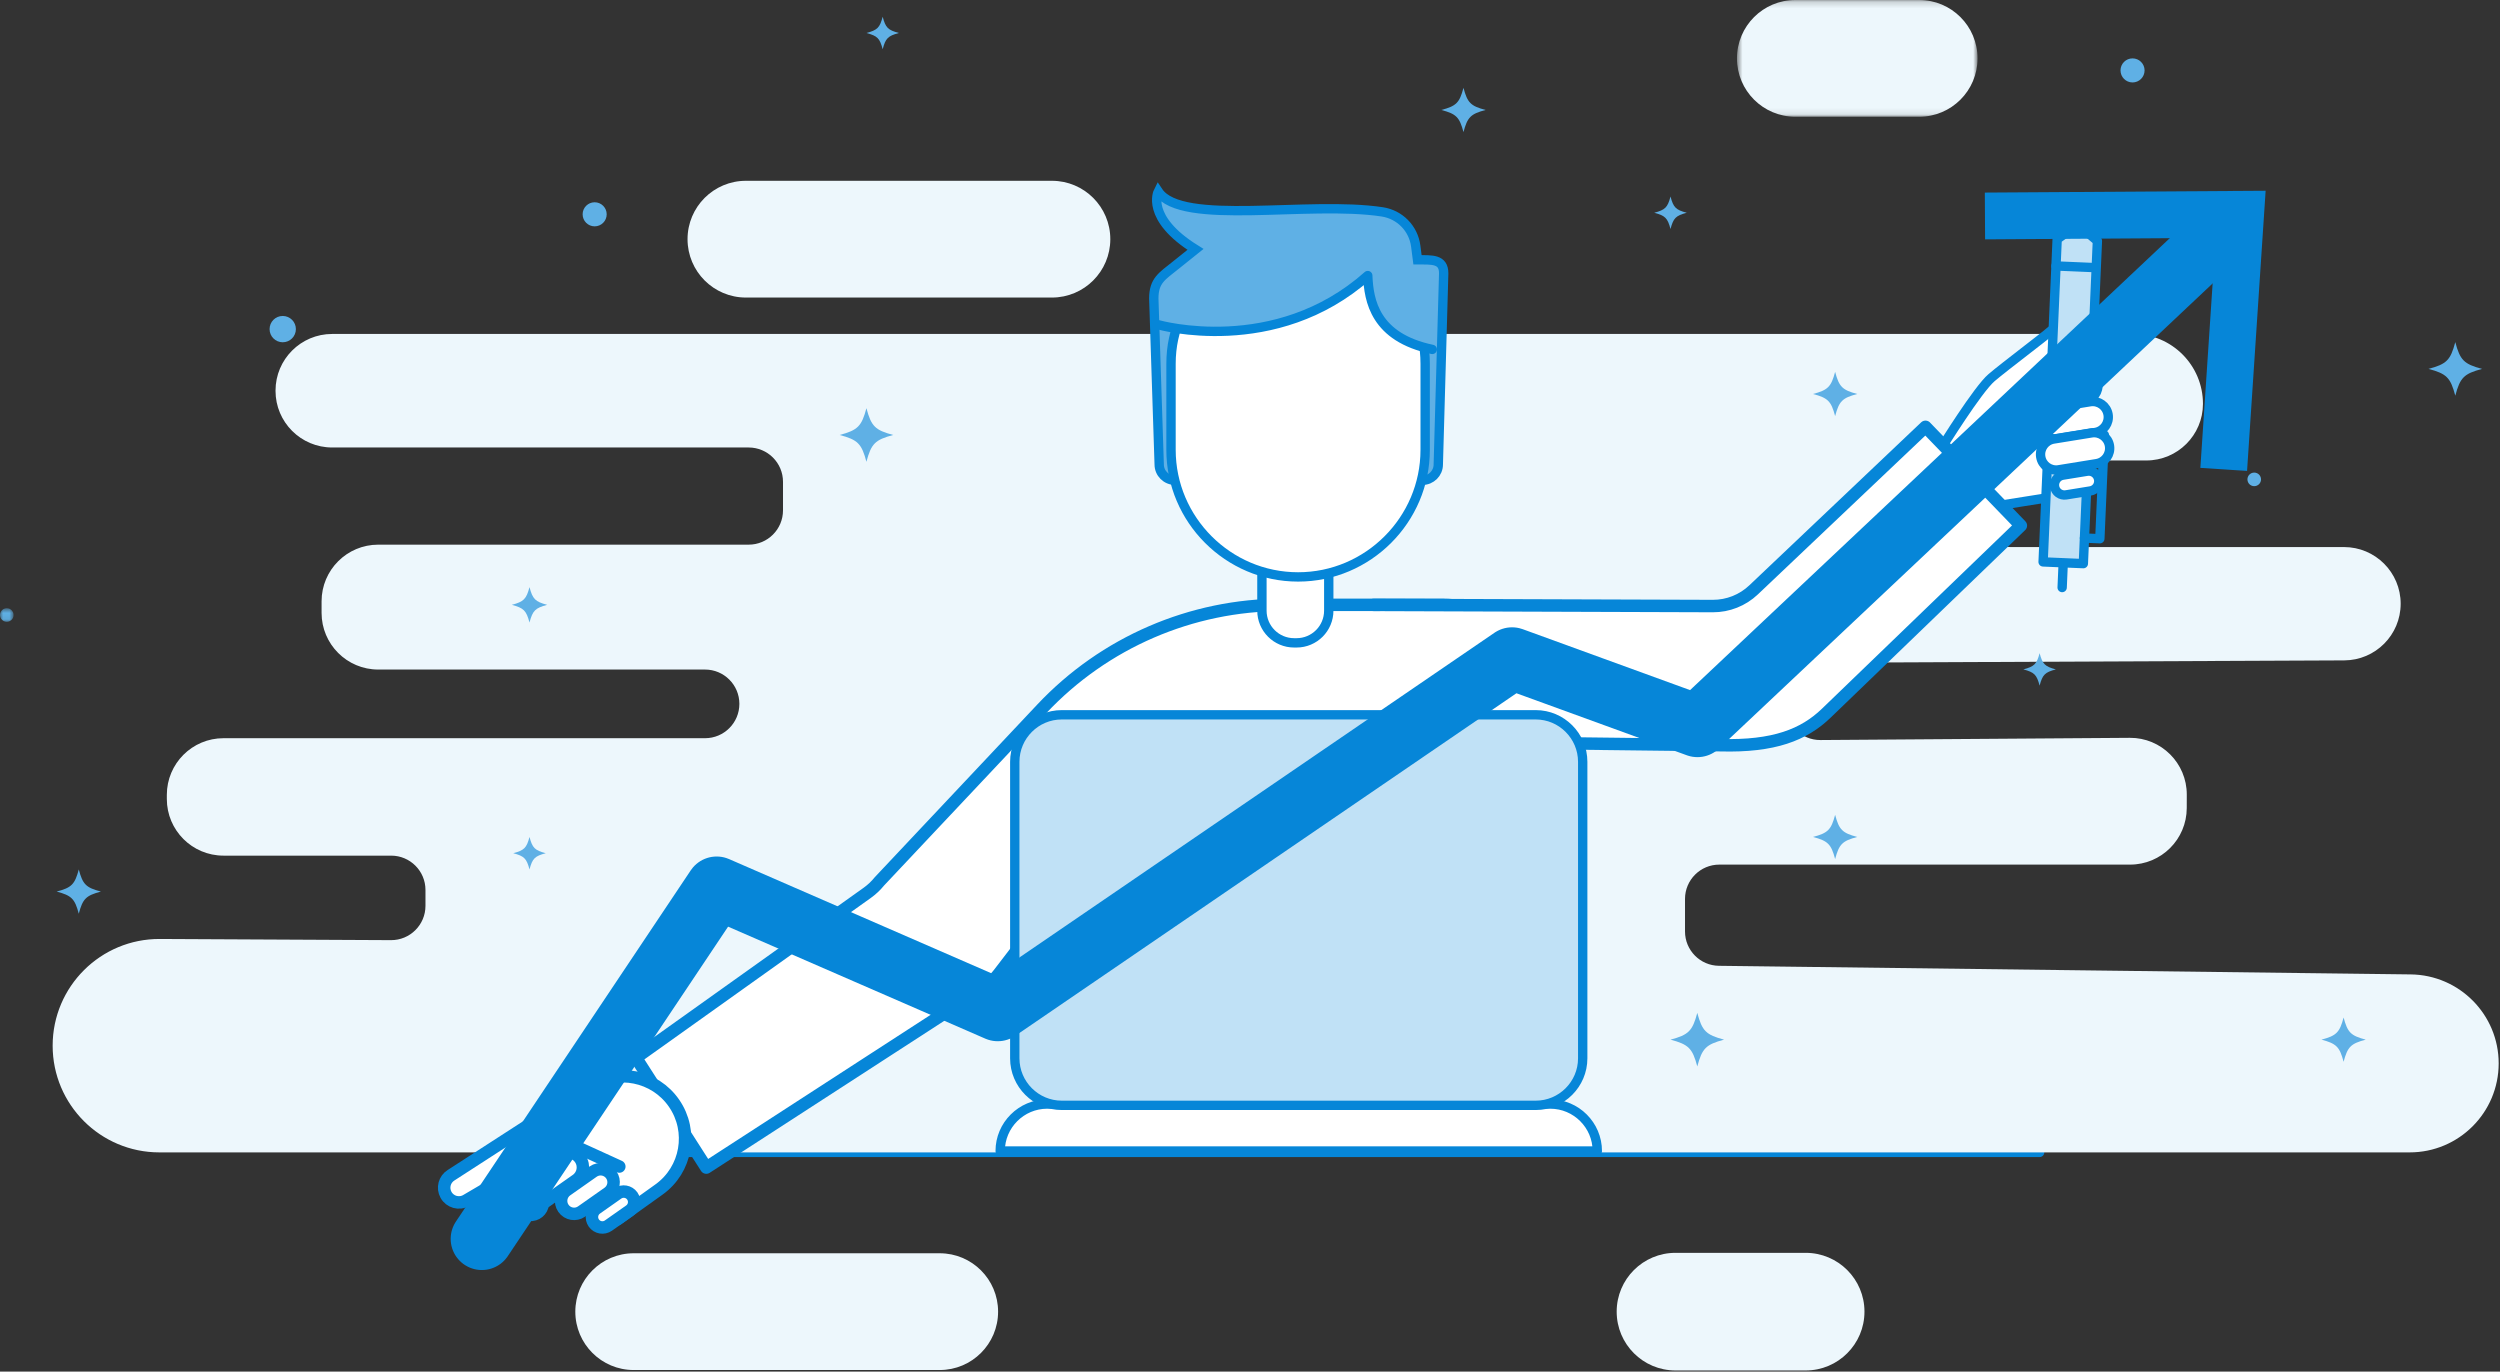 <?xml version="1.0" encoding="UTF-8"?>
<svg width="401px" height="220px" viewBox="0 0 401 220" version="1.1" xmlns="http://www.w3.org/2000/svg" xmlns:xlink="http://www.w3.org/1999/xlink">
    <rect x="0" y="0" width="401" height="220" fill="#333333" stroke="none"/>
    <!-- Generator: sketchtool 42 (36781) - http://www.bohemiancoding.com/sketch -->
    <title>F4830EF8-E0FD-443E-8238-786BD21E36DE</title>
    <desc>Created with sketchtool.</desc>
    <defs>
        <polygon id="path-1" points="0.609 0.177 39.198 0.177 39.198 18.905 0.609 18.905 0.609 0.177"></polygon>
        <polygon id="path-3" points="0 2.913 0 0.735 2.178 0.735 2.178 2.913 1.12540186e-16 2.913"></polygon>
    </defs>
    <g id="Page-1" stroke="none" stroke-width="1" fill="none" fill-rule="evenodd">
        <g id="partner-copy-2" transform="translate(-760, -4320)">
            <g id="Page-1" transform="translate(760, 4319)">
                <path d="M99.111,185.843 L327.153,185.843" id="Stroke-1" stroke="#0686D8" stroke-width="1.5" stroke-linecap="round" stroke-linejoin="round"></path>
                <g id="Group-141" transform="translate(0, 0.823)">
                    <g id="Group-4" transform="translate(278, 0)">
                        <mask id="mask-2" fill="white">
                            <use xlink:href="#path-1"></use>
                        </mask>
                        <g id="Clip-3"></g>
                        <path d="M29.835,18.905 L9.974,18.905 C4.802,18.905 0.609,14.713 0.609,9.541 C0.609,4.369 4.802,0.177 9.974,0.177 L29.835,0.177 C35.006,0.177 39.198,4.369 39.198,9.541 C39.198,14.713 35.006,18.905 29.835,18.905" id="Fill-2" fill="#EDF7FC" mask="url(#mask-2)"></path>
                    </g>
                    <path d="M150.73,219.929 L101.645,219.929 C96.473,219.929 92.281,215.737 92.281,210.566 C92.281,205.394 96.473,201.201 101.645,201.201 L150.73,201.201 C155.902,201.201 160.094,205.394 160.094,210.566 C160.094,215.737 155.902,219.929 150.73,219.929" id="Fill-5" fill="#EDF7FC"></path>
                    <path d="M168.73,47.905 L119.645,47.905 C114.473,47.905 110.281,43.713 110.281,38.541 L110.281,38.541 C110.281,33.369 114.473,29.177 119.645,29.177 L168.73,29.177 C173.902,29.177 178.094,33.369 178.094,38.541 L178.094,38.541 C178.094,43.713 173.902,47.905 168.73,47.905" id="Fill-7" fill="#EDF7FC"></path>
                    <path d="M289.627,220 L268.75,220 C263.539,220 259.315,215.776 259.315,210.566 C259.315,205.355 263.539,201.132 268.75,201.132 L289.627,201.132 C294.837,201.132 299.061,205.355 299.061,210.566 C299.061,215.776 294.837,220 289.627,220" id="Fill-9" fill="#EDF7FC"></path>
                    <g id="Group-13" transform="translate(8, 53)" fill="#EDF7FC">
                        <path d="M45.283,0.744 L334.153,0.744 C340.345,0.744 345.363,5.768 345.355,11.961 C345.348,16.976 341.281,21.037 336.267,21.037 L314.464,21.037 C311.423,21.037 308.957,23.503 308.957,26.544 L308.957,29.419 C308.957,32.46 311.423,34.926 314.464,34.926 L367.979,34.926 C372.998,34.926 377.067,38.995 377.067,44.015 C377.067,49.018 373.023,53.08 368.019,53.103 L283.941,53.481 C280.91,53.494 278.46,55.956 278.46,58.988 L278.46,60.374 C278.46,63.431 280.949,65.903 284.006,65.88 L333.606,65.524 C338.662,65.488 342.774,69.583 342.76,74.639 L342.754,76.797 C342.739,81.806 338.675,85.86 333.666,85.86 L267.781,85.86 C264.74,85.86 262.275,88.325 262.275,91.366 L262.275,96.586 C262.275,99.6 264.699,102.054 267.713,102.092 L378.691,103.473 C386.505,103.571 392.787,109.932 392.787,117.745 C392.787,125.629 386.396,132.02 378.513,132.02 L17.56,132.02 C8.107,132.02 0.445,124.357 0.445,114.904 C0.445,105.417 8.161,97.741 17.647,97.788 L54.712,97.977 C57.763,97.993 60.246,95.523 60.246,92.47 L60.246,89.927 C60.246,86.886 57.78,84.421 54.739,84.421 L27.847,84.421 C22.828,84.421 18.76,80.352 18.76,75.332 L18.76,74.674 C18.76,69.655 22.828,65.585 27.847,65.585 L105.089,65.585 C108.13,65.585 110.596,63.12 110.596,60.079 C110.596,57.037 108.13,54.573 105.089,54.573 L52.67,54.573 C47.65,54.573 43.581,50.503 43.581,45.484 L43.581,43.629 C43.581,38.61 47.65,34.54 52.67,34.54 L112.087,34.54 C115.129,34.54 117.594,32.076 117.594,29.035 L117.594,24.462 C117.594,21.421 115.129,18.955 112.087,18.955 L45.283,18.955 C40.263,18.955 36.194,14.887 36.194,9.867 L36.194,9.832 C36.194,4.813 40.263,0.744 45.283,0.744" id="Fill-11"></path>
                    </g>
                    <path d="M97.313,34.552 C97.313,35.618 96.449,36.483 95.382,36.483 C94.317,36.483 93.453,35.618 93.453,34.552 C93.453,33.486 94.317,32.621 95.382,32.621 C96.449,32.621 97.313,33.486 97.313,34.552" id="Fill-14" fill="#5FB0E5"></path>
                    <path d="M144.188,5.469 C142.427,5.936 142.048,6.314 141.582,8.075 C141.115,6.314 140.736,5.936 138.975,5.469 C140.736,5.002 141.115,4.623 141.582,2.863 C142.048,4.623 142.427,5.002 144.188,5.469" id="Fill-16" fill="#5FB0E5"></path>
                    <path d="M143.273,69.947 C140.37,70.717 139.746,71.341 138.975,74.244 C138.206,71.341 137.581,70.717 134.678,69.947 C137.581,69.176 138.206,68.552 138.975,65.649 C139.746,68.552 140.37,69.176 143.273,69.947" id="Fill-18" fill="#5FB0E5"></path>
                    <g id="Group-22" transform="translate(0, 97)">
                        <mask id="mask-4" fill="white">
                            <use xlink:href="#path-3"></use>
                        </mask>
                        <g id="Clip-21"></g>
                        <path d="M2.178,1.824 C2.178,2.426 1.691,2.913 1.089,2.913 C0.488,2.913 -0,2.426 -0,1.824 C-0,1.223 0.488,0.735 1.089,0.735 C1.691,0.735 2.178,1.223 2.178,1.824" id="Fill-20" fill="#5FB0E5" mask="url(#mask-4)"></path>
                    </g>
                    <path d="M47.46,52.967 C47.46,54.133 46.516,55.077 45.35,55.077 C44.185,55.077 43.24,54.133 43.24,52.967 C43.24,51.802 44.185,50.857 45.35,50.857 C46.516,50.857 47.46,51.802 47.46,52.967" id="Fill-23" fill="#5FB0E5"></path>
                    <path d="M87.77,97.193 C85.852,97.702 85.44,98.114 84.931,100.032 C84.422,98.114 84.01,97.702 82.093,97.193 C84.01,96.684 84.422,96.272 84.931,94.355 C85.44,96.272 85.852,96.684 87.77,97.193" id="Fill-25" fill="#5FB0E5"></path>
                    <path d="M297.904,63.372 C295.507,64.008 294.991,64.523 294.355,66.921 C293.719,64.523 293.204,64.008 290.806,63.372 C293.204,62.736 293.719,62.22 294.355,59.823 C294.991,62.22 295.507,62.736 297.904,63.372" id="Fill-27" fill="#5FB0E5"></path>
                    <path d="M329.76,107.548 C327.999,108.015 327.62,108.394 327.154,110.154 C326.687,108.394 326.308,108.015 324.547,107.548 C326.308,107.081 326.687,106.702 327.154,104.942 C327.62,106.702 327.999,107.081 329.76,107.548" id="Fill-29" fill="#5FB0E5"></path>
                    <path d="M276.543,166.937 C273.64,167.707 273.016,168.331 272.245,171.234 C271.475,168.331 270.851,167.707 267.948,166.937 C270.851,166.166 271.475,165.541 272.245,162.639 C273.016,165.541 273.64,166.166 276.543,166.937" id="Fill-31" fill="#5FB0E5"></path>
                    <path d="M16.186,143.186 C13.789,143.823 13.273,144.338 12.636,146.735 C12,144.338 11.485,143.823 9.088,143.186 C11.485,142.55 12,142.035 12.636,139.637 C13.273,142.035 13.789,142.55 16.186,143.186" id="Fill-33" fill="#5FB0E5"></path>
                    <path d="M87.538,137.032 C85.777,137.499 85.399,137.878 84.932,139.637 C84.465,137.878 84.086,137.499 82.326,137.032 C84.086,136.564 84.465,136.186 84.932,134.426 C85.399,136.186 85.777,136.564 87.538,137.032" id="Fill-35" fill="#5FB0E5"></path>
                    <path d="M398.126,59.348 C395.223,60.118 394.599,60.742 393.828,63.645 C393.059,60.742 392.434,60.118 389.531,59.348 C392.434,58.577 393.059,57.953 393.828,55.05 C394.599,57.953 395.223,58.577 398.126,59.348" id="Fill-37" fill="#5FB0E5"></path>
                    <path d="M362.667,77.07 C362.667,77.672 362.18,78.159 361.578,78.159 C360.977,78.159 360.489,77.672 360.489,77.07 C360.489,76.468 360.977,75.981 361.578,75.981 C362.18,75.981 362.667,76.468 362.667,77.07" id="Fill-39" fill="#5FB0E5"></path>
                    <path d="M379.462,166.936 C377.065,167.573 376.55,168.088 375.913,170.485 C375.277,168.088 374.762,167.573 372.364,166.936 C374.762,166.3 375.277,165.785 375.913,163.387 C376.55,165.785 377.065,166.3 379.462,166.936" id="Fill-41" fill="#5FB0E5"></path>
                    <path d="M238.29,17.816 C235.893,18.452 235.378,18.968 234.741,21.365 C234.105,18.968 233.59,18.452 231.192,17.816 C233.59,17.18 234.105,16.665 234.741,14.267 C235.378,16.665 235.893,17.18 238.29,17.816" id="Fill-43" fill="#5FB0E5"></path>
                    <path d="M343.991,11.471 C343.991,12.537 343.127,13.402 342.06,13.402 C340.995,13.402 340.131,12.537 340.131,11.471 C340.131,10.405 340.995,9.541 342.06,9.541 C343.127,9.541 343.991,10.405 343.991,11.471" id="Fill-45" fill="#5FB0E5"></path>
                    <path d="M270.554,34.304 C268.794,34.771 268.415,35.15 267.949,36.91 C267.481,35.15 267.103,34.771 265.342,34.304 C267.103,33.837 267.481,33.458 267.949,31.698 C268.415,33.458 268.794,33.837 270.554,34.304" id="Fill-47" fill="#5FB0E5"></path>
                    <path d="M297.904,134.425 C295.507,135.061 294.991,135.576 294.355,137.974 C293.719,135.576 293.204,135.061 290.806,134.425 C293.204,133.789 293.719,133.274 294.355,130.876 C294.991,133.274 295.507,133.789 297.904,134.425" id="Fill-49" fill="#5FB0E5"></path>
                    <g id="Group-54" transform="translate(102, 97)">
                        <path d="M74.211,38.507 L74.865,87.334 L141.515,87.334 L139.515,14.13 C143.515,6.465 137.242,0.194 129.577,0.194 L103.703,0.194 C89.089,0.194 75.123,6.228 65.107,16.869 L39.065,44.541 C38.496,45.245 37.834,45.868 37.097,46.395 L0.005,72.841 L11.29,90.457 L55.72,61.67 C56.678,61.05 57.524,60.27 58.218,59.362 L76.218,35.891" id="Fill-51" fill="#FFFFFF"></path>
                        <path d="M74.211,38.507 L74.865,87.334 L141.515,87.334 L139.515,14.13 C143.515,6.465 137.242,0.194 129.577,0.194 L103.703,0.194 C89.089,0.194 75.123,6.228 65.107,16.869 L39.065,44.541 C38.496,45.245 37.834,45.868 37.097,46.395 L0.005,72.841 L11.29,90.457 L55.72,61.67 C56.678,61.05 57.524,60.27 58.218,59.362 L76.218,35.891" id="Stroke-53" stroke="#0686D8" stroke-width="2" stroke-linecap="round" stroke-linejoin="round"></path>
                    </g>
                    <path d="M108.12,177.14 C105.046,172.679 98.981,171.471 94.432,174.411 L72.349,188.684 C71.291,189.349 70.934,190.723 71.535,191.819 L71.538,191.823 C72.175,192.983 73.641,193.393 74.786,192.731 L89.065,184.345 L99.042,195.739 L105.7,190.975 C110.145,187.795 111.222,181.64 108.12,177.14" id="Fill-55" fill="#FFFFFF"></path>
                    <path d="M108.12,177.14 C105.046,172.679 98.981,171.471 94.432,174.411 L72.349,188.684 C71.291,189.349 70.934,190.723 71.535,191.819 L71.538,191.823 C72.175,192.983 73.641,193.393 74.786,192.731 L89.065,184.345 L99.042,195.739 L105.7,190.975 C110.145,187.795 111.222,181.64 108.12,177.14 Z" id="Stroke-57" stroke="#0686D8" stroke-width="2" stroke-linecap="round" stroke-linejoin="round"></path>
                    <path d="M92.454,189.446 L87.422,192.986 C86.309,193.768 84.773,193.501 83.991,192.388 L83.99,192.386 C83.207,191.274 83.475,189.739 84.587,188.956 L89.619,185.417 C90.731,184.634 92.267,184.901 93.05,186.013 L93.051,186.015 C93.834,187.128 93.566,188.664 92.454,189.446" id="Fill-59" fill="#FFFFFF"></path>
                    <path d="M92.454,189.446 L87.422,192.986 C86.309,193.768 84.773,193.501 83.991,192.388 L83.99,192.386 C83.207,191.274 83.475,189.739 84.587,188.956 L89.619,185.417 C90.731,184.634 92.267,184.901 93.05,186.013 L93.051,186.015 C93.834,187.128 93.566,188.664 92.454,189.446 Z" id="Stroke-61" stroke="#0686D8" stroke-width="2" stroke-linecap="round" stroke-linejoin="round"></path>
                    <path d="M97.54,191.51 L93.282,194.505 C92.342,195.166 91.042,194.941 90.38,193.999 L90.379,193.998 C89.717,193.057 89.943,191.757 90.885,191.095 L95.142,188.101 C96.083,187.439 97.382,187.665 98.044,188.606 L98.045,188.608 C98.707,189.548 98.48,190.848 97.54,191.51" id="Fill-63" fill="#FFFFFF"></path>
                    <path d="M97.54,191.51 L93.282,194.505 C92.342,195.166 91.042,194.941 90.38,193.999 L90.379,193.998 C89.717,193.057 89.943,191.757 90.885,191.095 L95.142,188.101 C96.083,187.439 97.382,187.665 98.044,188.606 L98.045,188.608 C98.707,189.548 98.48,190.848 97.54,191.51 Z" id="Stroke-65" stroke="#0686D8" stroke-width="2" stroke-linecap="round" stroke-linejoin="round"></path>
                    <path d="M101.014,194.351 L97.588,196.761 C96.831,197.293 95.785,197.112 95.253,196.355 L95.252,196.354 C94.719,195.596 94.902,194.55 95.659,194.018 L99.084,191.608 C99.841,191.076 100.887,191.257 101.42,192.015 L101.42,192.016 C101.953,192.773 101.771,193.819 101.014,194.351" id="Fill-67" fill="#FFFFFF"></path>
                    <path d="M101.014,194.351 L97.588,196.761 C96.831,197.293 95.785,197.112 95.253,196.355 L95.252,196.354 C94.719,195.596 94.902,194.55 95.659,194.018 L99.084,191.608 C99.841,191.076 100.887,191.257 101.42,192.015 L101.42,192.016 C101.953,192.773 101.771,193.819 101.014,194.351 Z" id="Stroke-69" stroke="#0686D8" stroke-width="2" stroke-linecap="round" stroke-linejoin="round"></path>
                    <g id="Group-74" transform="translate(82, 174)">
                        <path d="M12.212,0.554 L4.071,5.746 C1.396,7.427 -0.041,10.526 0.406,13.654 L1.227,19.39 C1.373,20.416 2.306,21.143 3.337,21.036 L3.338,21.036 C4.386,20.927 5.152,19.997 5.061,18.948 L4.539,13.009 C4.473,12.247 4.846,11.515 5.501,11.12 L7.652,9.826 C8.217,9.487 8.913,9.447 9.514,9.72 L17.338,13.29" id="Fill-71" fill="#FFFFFF"></path>
                        <path d="M12.212,0.554 L4.071,5.746 C1.396,7.427 -0.041,10.526 0.406,13.654 L1.227,19.39 C1.373,20.416 2.306,21.143 3.337,21.036 L3.338,21.036 C4.386,20.927 5.152,19.997 5.061,18.948 L4.539,13.009 C4.473,12.247 4.846,11.515 5.501,11.12 L7.652,9.826 C8.217,9.487 8.913,9.447 9.514,9.72 L17.338,13.29" id="Stroke-73" stroke="#0686D8" stroke-width="2" stroke-linecap="round" stroke-linejoin="round"></path>
                    </g>
                    <g id="Group-78" transform="translate(311, 52)">
                        <path d="M22.863,27.157 L8.961,29.36 L0.48,19.918 C0.48,19.918 6.24,10.618 8.459,8.738 C10.677,6.858 16.716,2.335 17.994,1.207 C19.272,0.08 21.382,1.714 20.717,3.256 C20.051,4.797 18.133,9.182 18.133,9.182" id="Fill-75" fill="#FFFFFF"></path>
                        <path d="M22.863,27.157 L8.961,29.36 L0.48,19.918 C0.48,19.918 6.24,10.618 8.459,8.738 C10.677,6.858 16.716,2.335 17.994,1.207 C19.272,0.08 21.382,1.714 20.717,3.256 C20.051,4.797 18.133,9.182 18.133,9.182" id="Stroke-77" stroke="#0686D8" stroke-width="1.5" stroke-linecap="round" stroke-linejoin="round"></path>
                    </g>
                    <g id="Group-82" transform="translate(220, 68)">
                        <path d="M0.346,29.202 L54.739,29.387 C57.169,29.395 59.51,28.467 61.274,26.794 L88.848,0.639 L104.145,16.483 L72.928,46.579 C69.342,50.037 64.535,51.938 55.998,51.709 L21.515,51.296" id="Fill-79" fill="#FFFFFF"></path>
                        <path d="M0.346,29.202 L54.739,29.387 C57.169,29.395 59.51,28.467 61.274,26.794 L88.848,0.639 L104.145,16.483 L72.928,46.579 C69.342,50.037 64.535,51.938 55.998,51.709 L21.515,51.296" id="Stroke-81" stroke="#0686D8" stroke-width="2" stroke-linecap="round" stroke-linejoin="round"></path>
                    </g>
                    <polygon id="Fill-83" fill="#C0E1F6" points="336.423 38.823 333.306 36.159 329.969 38.546 327.715 90.306 334.169 90.583"></polygon>
                    <polygon id="Stroke-85" stroke="#0686D8" stroke-width="1.5" stroke-linecap="round" stroke-linejoin="round" points="336.423 38.823 333.306 36.159 329.969 38.546 327.715 90.306 334.169 90.583"></polygon>
                    <path d="M333.306,36.16 L333.468,32.449" id="Stroke-87" stroke="#0686D8" stroke-width="1.5" stroke-linecap="round" stroke-linejoin="round"></path>
                    <path d="M330.769,94.418 L330.93,90.707" id="Stroke-89" stroke="#0686D8" stroke-width="1.5" stroke-linecap="round" stroke-linejoin="round"></path>
                    <path d="M329.782,42.835 L336.101,43.106" id="Stroke-91" stroke="#0686D8" stroke-width="1.5" stroke-linecap="round" stroke-linejoin="round"></path>
                    <path d="M329.028,60.132 L335.347,60.403" id="Stroke-93" stroke="#0686D8" stroke-width="1.5" stroke-linecap="round" stroke-linejoin="round"></path>
                    <polyline id="Stroke-95" stroke="#0686D8" stroke-width="1.5" stroke-linecap="round" stroke-linejoin="round" points="334.348 86.48 336.815 86.586 337.539 69.946"></polyline>
                    <path d="M334.411,64.474 L328.32,65.462 C326.958,65.683 325.674,64.758 325.452,63.396 C325.231,62.033 326.156,60.749 327.519,60.528 L333.609,59.539 C334.973,59.318 336.256,60.244 336.477,61.606 C336.698,62.969 335.773,64.253 334.411,64.474" id="Fill-97" fill="#FFFFFF"></path>
                    <path d="M334.411,64.474 L328.32,65.462 C326.958,65.683 325.674,64.758 325.452,63.396 C325.231,62.033 326.156,60.749 327.519,60.528 L333.609,59.539 C334.973,59.318 336.256,60.244 336.477,61.606 C336.698,62.969 335.773,64.253 334.411,64.474 Z" id="Stroke-99" stroke="#0686D8" stroke-width="1.5" stroke-linecap="round" stroke-linejoin="round"></path>
                    <path d="M336.071,69.546 L329.981,70.534 C328.618,70.755 327.335,69.831 327.113,68.468 C326.892,67.106 327.817,65.82 329.179,65.6 L335.27,64.612 C336.633,64.391 337.917,65.316 338.138,66.677 C338.359,68.04 337.434,69.325 336.071,69.546" id="Fill-101" fill="#FFFFFF"></path>
                    <path d="M336.071,69.546 L329.981,70.534 C328.618,70.755 327.335,69.831 327.113,68.468 C326.892,67.106 327.817,65.82 329.179,65.6 L335.27,64.612 C336.633,64.391 337.917,65.316 338.138,66.677 C338.359,68.04 337.434,69.325 336.071,69.546 Z" id="Stroke-103" stroke="#0686D8" stroke-width="1.5" stroke-linecap="round" stroke-linejoin="round"></path>
                    <path d="M336.294,74.545 L330.203,75.533 C328.841,75.755 327.557,74.829 327.336,73.467 C327.114,72.105 328.04,70.82 329.402,70.599 L335.493,69.61 C336.856,69.39 338.14,70.315 338.36,71.677 C338.582,73.04 337.656,74.324 336.294,74.545" id="Fill-105" fill="#FFFFFF"></path>
                    <path d="M336.294,74.545 L330.203,75.533 C328.841,75.755 327.557,74.829 327.336,73.467 C327.114,72.105 328.04,70.82 329.402,70.599 L335.493,69.61 C336.856,69.39 338.14,70.315 338.36,71.677 C338.582,73.04 337.656,74.324 336.294,74.545 Z" id="Stroke-107" stroke="#0686D8" stroke-width="1.5" stroke-linecap="round" stroke-linejoin="round"></path>
                    <path d="M335.297,78.924 L331.393,79.558 C330.519,79.7 329.696,79.106 329.554,78.234 C329.412,77.359 330.006,76.535 330.879,76.394 L334.783,75.76 C335.657,75.618 336.481,76.212 336.622,77.085 C336.764,77.959 336.171,78.781 335.297,78.924" id="Fill-109" fill="#FFFFFF"></path>
                    <path d="M335.297,78.924 L331.393,79.558 C330.519,79.7 329.696,79.106 329.554,78.234 C329.412,77.359 330.006,76.535 330.879,76.394 L334.783,75.76 C335.657,75.618 336.481,76.212 336.622,77.085 C336.764,77.959 336.171,78.781 335.297,78.924 Z" id="Stroke-111" stroke="#0686D8" stroke-width="1.5" stroke-linecap="round" stroke-linejoin="round"></path>
                    <path d="M189.179,77.215 L188.474,77.215 C187.072,77.215 185.935,76.078 185.935,74.677 L185.069,48.065 C185.069,45.176 186.379,44.489 188.633,42.684 L191.757,40.179 C183.648,35.13 185.785,30.901 185.785,30.901 C189.524,36.51 209.887,32.342 221.727,34.163 C224.533,34.594 226.716,36.822 227.081,39.639 L227.368,41.853 C229.689,41.853 231.569,41.691 231.569,44.011 L230.702,74.677 C230.702,76.078 229.566,77.215 228.163,77.215 L189.179,77.215 Z" id="Fill-113" fill="#5FB0E5"></path>
                    <path d="M189.179,77.215 L188.474,77.215 C187.072,77.215 185.935,76.078 185.935,74.677 L185.069,48.065 C185.069,45.176 186.379,44.489 188.633,42.684 L191.757,40.179 C183.648,35.13 185.785,30.901 185.785,30.901 C189.524,36.51 209.887,32.342 221.727,34.163 C224.533,34.594 226.716,36.822 227.081,39.639 L227.368,41.853 C229.689,41.853 231.569,41.691 231.569,44.011 L230.702,74.677 C230.702,76.078 229.566,77.215 228.163,77.215 L189.179,77.215 Z" id="Stroke-115" stroke="#0686D8" stroke-width="1.5"></path>
                    <path d="M207.968,103.291 L207.577,103.291 C204.726,103.291 202.413,100.979 202.413,98.127 L202.413,86.414 C202.413,83.562 204.726,81.25 207.577,81.25 L207.968,81.25 C210.821,81.25 213.133,83.562 213.133,86.414 L213.133,98.127 C213.133,100.979 210.821,103.291 207.968,103.291" id="Fill-117" fill="#FFFFFF"></path>
                    <path d="M207.968,103.291 L207.577,103.291 C204.726,103.291 202.413,100.979 202.413,98.127 L202.413,86.414 C202.413,83.562 204.726,81.25 207.577,81.25 L207.968,81.25 C210.821,81.25 213.133,83.562 213.133,86.414 L213.133,98.127 C213.133,100.979 210.821,103.291 207.968,103.291 Z" id="Stroke-119" stroke="#0686D8" stroke-width="1.5"></path>
                    <path d="M208.215,92.716 L208.215,92.716 C197.004,92.716 187.832,83.544 187.832,72.334 L187.832,58.518 C187.832,47.307 197.004,40.179 208.215,40.179 C219.425,40.179 228.597,47.307 228.597,58.518 L228.597,72.334 C228.597,83.544 219.425,92.716 208.215,92.716" id="Fill-121" fill="#FFFFFF"></path>
                    <path d="M208.215,92.716 L208.215,92.716 C197.004,92.716 187.832,83.544 187.832,72.334 L187.832,58.518 C187.832,47.307 197.004,40.179 208.215,40.179 C219.425,40.179 228.597,47.307 228.597,58.518 L228.597,72.334 C228.597,83.544 219.425,92.716 208.215,92.716 Z" id="Stroke-123" stroke="#0686D8" stroke-width="1.5"></path>
                    <path d="M229.734,44.9 L224.455,42.67 C224.94,42.139 224.207,41.386 224.455,40.681 C226.219,35.673 216.43,37.754 216.43,37.754 C216.43,37.754 205.143,33.096 192.257,42.772 L185.824,52.276 C185.824,52.276 204.526,57.587 219.389,44.38 C219.546,48.407 220.553,54.295 229.734,56.224 L229.734,48.834 L229.734,44.9 Z" id="Fill-125" fill="#5FB0E5"></path>
                    <path d="M185.824,52.277 C185.824,52.277 204.526,57.588 219.389,44.38 C219.546,48.408 220.553,54.296 229.734,56.223" id="Stroke-127" stroke="#0686D8" stroke-width="1.5" stroke-linecap="round" stroke-linejoin="round"></path>
                    <path d="M160.429,184.8 C160.429,180.655 163.82,177.265 167.963,177.265 L248.673,177.265 C252.817,177.265 256.207,180.655 256.208,184.8 L160.429,184.8 Z" id="Fill-129" fill="#FFFFFF"></path>
                    <path d="M160.429,184.8 C160.429,180.655 163.82,177.265 167.963,177.265 L248.673,177.265 C252.817,177.265 256.207,180.655 256.208,184.8 L160.429,184.8 Z" id="Stroke-131" stroke="#0686D8" stroke-width="1.5" stroke-linecap="round" stroke-linejoin="round"></path>
                    <path d="M246.333,177.474 L170.304,177.474 C166.16,177.474 162.77,174.083 162.77,169.94 L162.77,122.364 C162.77,118.22 166.16,114.829 170.304,114.829 L246.333,114.829 C250.477,114.829 253.867,118.22 253.867,122.364 L253.867,169.94 C253.867,174.083 250.477,177.474 246.333,177.474" id="Fill-133" fill="#C0E1F6"></path>
                    <path d="M246.333,177.474 L170.304,177.474 C166.16,177.474 162.77,174.083 162.77,169.94 L162.77,122.364 C162.77,118.22 166.16,114.829 170.304,114.829 L246.333,114.829 C250.477,114.829 253.867,118.22 253.867,122.364 L253.867,169.94 C253.867,174.083 250.477,177.474 246.333,177.474 Z" id="Stroke-135" stroke="#0686D8" stroke-width="1.5" stroke-linecap="round" stroke-linejoin="round"></path>
                    <polyline id="Stroke-137" stroke="#0686D8" stroke-width="10" stroke-linecap="round" stroke-linejoin="round" points="77.288 198.89 114.952 142.56 160.037 162.189 242.535 105.797 272.272 116.623 357.483 36.346"></polyline>
                    <polygon id="Fill-139" fill="#0686D8" points="360.429 75.713 352.938 75.225 355.393 38.325 318.409 38.572 318.366 31.067 363.408 30.774"></polygon>
                </g>
            </g>
        </g>
    </g>
</svg>